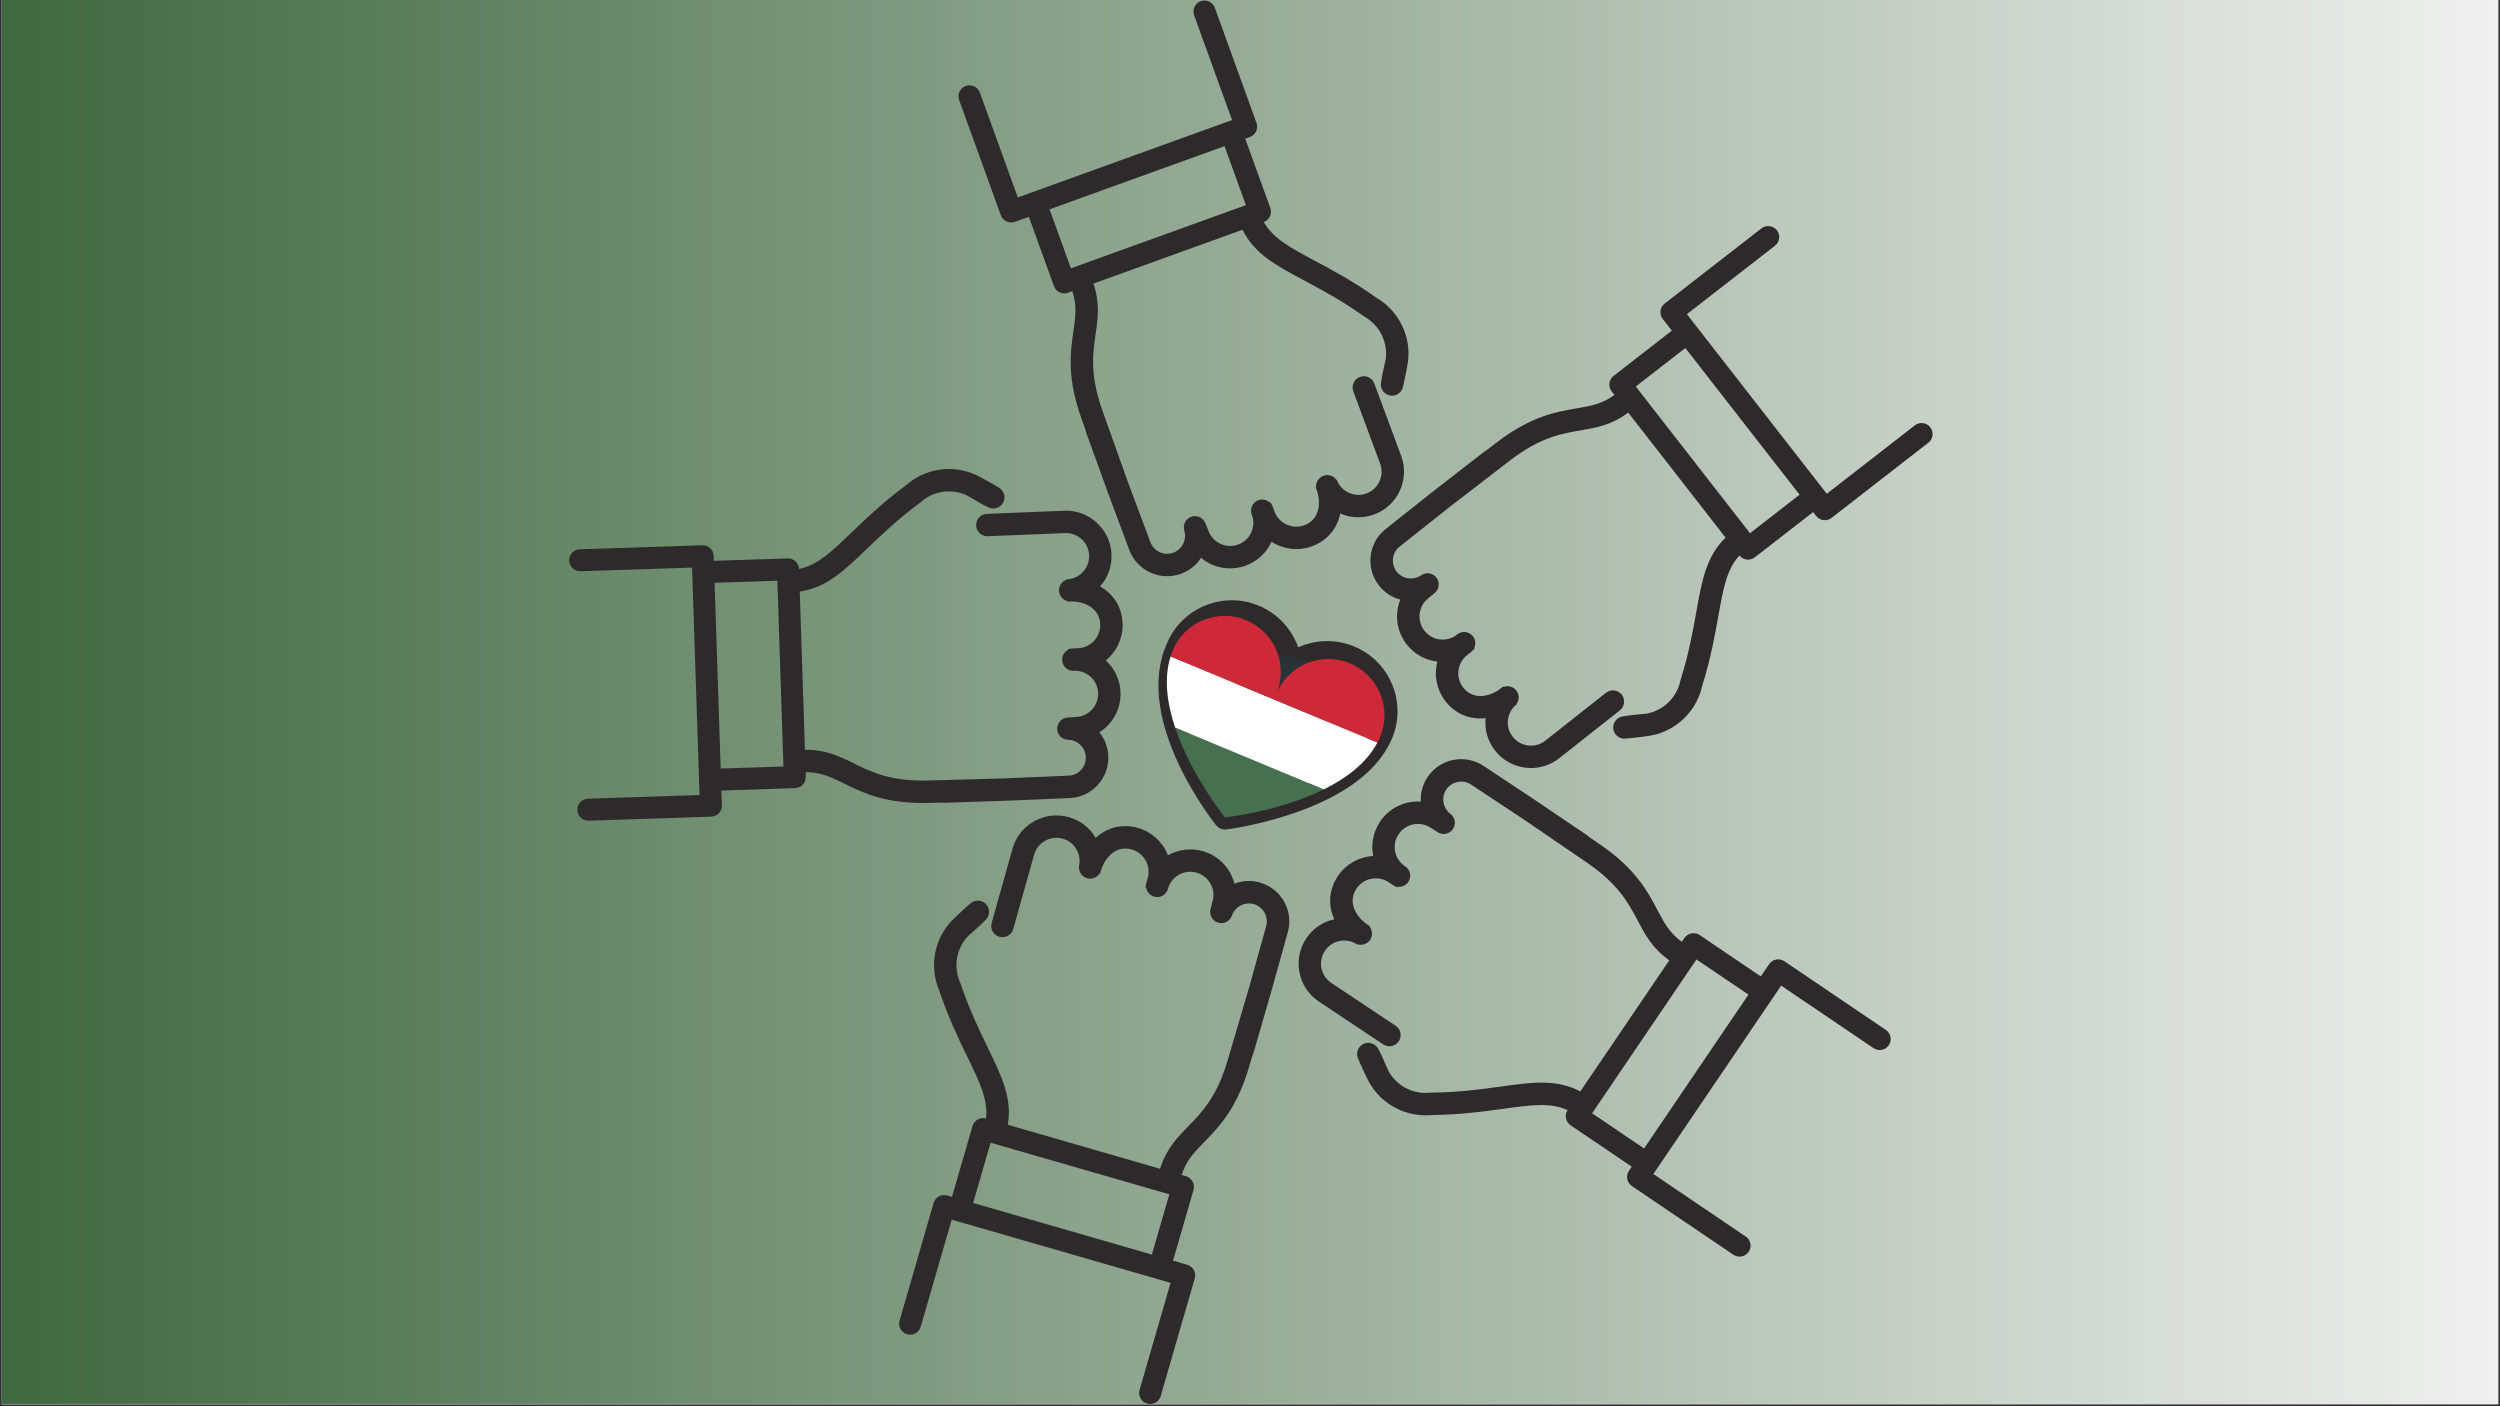 <svg xmlns="http://www.w3.org/2000/svg" xmlns:xlink="http://www.w3.org/1999/xlink" width="800" zoomAndPan="magnify" viewBox="0 0 600 337.5" height="450" preserveAspectRatio="xMidYMid meet" version="1.2"><rect x="0" y="0" width="600" height="337.5" fill="#333333" stroke="none"/><defs><clipPath id="507511addb"><path d="M 0.445 0 L 599.555 0 L 599.555 337 L 0.445 337 Z M 0.445 0 "/></clipPath><clipPath id="bda5df88cb"><path d="M 0.445 0 L 599.555 0 L 599.555 336.945 L 0.445 336.945 Z M 0.445 0 "/></clipPath><linearGradient x1="0.005" gradientTransform="matrix(1.316,0,0,1.316,0.437,-0)" y1="128" x2="455.193" gradientUnits="userSpaceOnUse" y2="128" id="a754b063a3"><stop style="stop-color:#3f6840;stop-opacity:1;" offset="0"/><stop style="stop-color:#406941;stop-opacity:1;" offset="0.004"/><stop style="stop-color:#406941;stop-opacity:1;" offset="0.008"/><stop style="stop-color:#416a42;stop-opacity:1;" offset="0.012"/><stop style="stop-color:#426a43;stop-opacity:1;" offset="0.016"/><stop style="stop-color:#426b43;stop-opacity:1;" offset="0.02"/><stop style="stop-color:#436b44;stop-opacity:1;" offset="0.023"/><stop style="stop-color:#446c45;stop-opacity:1;" offset="0.027"/><stop style="stop-color:#456c45;stop-opacity:1;" offset="0.031"/><stop style="stop-color:#456d46;stop-opacity:1;" offset="0.035"/><stop style="stop-color:#466d47;stop-opacity:1;" offset="0.039"/><stop style="stop-color:#476e48;stop-opacity:1;" offset="0.043"/><stop style="stop-color:#476e48;stop-opacity:1;" offset="0.047"/><stop style="stop-color:#486f49;stop-opacity:1;" offset="0.051"/><stop style="stop-color:#496f4a;stop-opacity:1;" offset="0.055"/><stop style="stop-color:#49704a;stop-opacity:1;" offset="0.059"/><stop style="stop-color:#4a714b;stop-opacity:1;" offset="0.062"/><stop style="stop-color:#4b714c;stop-opacity:1;" offset="0.066"/><stop style="stop-color:#4b724c;stop-opacity:1;" offset="0.07"/><stop style="stop-color:#4c724d;stop-opacity:1;" offset="0.074"/><stop style="stop-color:#4d734e;stop-opacity:1;" offset="0.078"/><stop style="stop-color:#4d734e;stop-opacity:1;" offset="0.082"/><stop style="stop-color:#4e744f;stop-opacity:1;" offset="0.086"/><stop style="stop-color:#4f7450;stop-opacity:1;" offset="0.09"/><stop style="stop-color:#507550;stop-opacity:1;" offset="0.094"/><stop style="stop-color:#507551;stop-opacity:1;" offset="0.098"/><stop style="stop-color:#517652;stop-opacity:1;" offset="0.102"/><stop style="stop-color:#527653;stop-opacity:1;" offset="0.105"/><stop style="stop-color:#527753;stop-opacity:1;" offset="0.109"/><stop style="stop-color:#537754;stop-opacity:1;" offset="0.113"/><stop style="stop-color:#547855;stop-opacity:1;" offset="0.117"/><stop style="stop-color:#547855;stop-opacity:1;" offset="0.121"/><stop style="stop-color:#557956;stop-opacity:1;" offset="0.125"/><stop style="stop-color:#567a57;stop-opacity:1;" offset="0.129"/><stop style="stop-color:#567a57;stop-opacity:1;" offset="0.133"/><stop style="stop-color:#577b58;stop-opacity:1;" offset="0.137"/><stop style="stop-color:#587b59;stop-opacity:1;" offset="0.141"/><stop style="stop-color:#587c59;stop-opacity:1;" offset="0.145"/><stop style="stop-color:#597c5a;stop-opacity:1;" offset="0.148"/><stop style="stop-color:#5a7d5b;stop-opacity:1;" offset="0.152"/><stop style="stop-color:#5b7d5b;stop-opacity:1;" offset="0.156"/><stop style="stop-color:#5b7e5c;stop-opacity:1;" offset="0.16"/><stop style="stop-color:#5c7e5d;stop-opacity:1;" offset="0.164"/><stop style="stop-color:#5d7f5d;stop-opacity:1;" offset="0.168"/><stop style="stop-color:#5d7f5e;stop-opacity:1;" offset="0.172"/><stop style="stop-color:#5e805f;stop-opacity:1;" offset="0.176"/><stop style="stop-color:#5f8060;stop-opacity:1;" offset="0.18"/><stop style="stop-color:#5f8160;stop-opacity:1;" offset="0.184"/><stop style="stop-color:#608161;stop-opacity:1;" offset="0.188"/><stop style="stop-color:#618262;stop-opacity:1;" offset="0.191"/><stop style="stop-color:#618362;stop-opacity:1;" offset="0.195"/><stop style="stop-color:#628363;stop-opacity:1;" offset="0.199"/><stop style="stop-color:#638464;stop-opacity:1;" offset="0.203"/><stop style="stop-color:#648464;stop-opacity:1;" offset="0.207"/><stop style="stop-color:#648565;stop-opacity:1;" offset="0.211"/><stop style="stop-color:#658566;stop-opacity:1;" offset="0.215"/><stop style="stop-color:#668666;stop-opacity:1;" offset="0.219"/><stop style="stop-color:#668667;stop-opacity:1;" offset="0.223"/><stop style="stop-color:#678768;stop-opacity:1;" offset="0.227"/><stop style="stop-color:#688768;stop-opacity:1;" offset="0.23"/><stop style="stop-color:#688869;stop-opacity:1;" offset="0.234"/><stop style="stop-color:#69886a;stop-opacity:1;" offset="0.238"/><stop style="stop-color:#6a896b;stop-opacity:1;" offset="0.242"/><stop style="stop-color:#6a896b;stop-opacity:1;" offset="0.246"/><stop style="stop-color:#6b8a6c;stop-opacity:1;" offset="0.25"/><stop style="stop-color:#6c8b6d;stop-opacity:1;" offset="0.254"/><stop style="stop-color:#6c8b6d;stop-opacity:1;" offset="0.258"/><stop style="stop-color:#6d8c6e;stop-opacity:1;" offset="0.262"/><stop style="stop-color:#6e8c6f;stop-opacity:1;" offset="0.266"/><stop style="stop-color:#6f8d6f;stop-opacity:1;" offset="0.27"/><stop style="stop-color:#6f8d70;stop-opacity:1;" offset="0.273"/><stop style="stop-color:#708e71;stop-opacity:1;" offset="0.277"/><stop style="stop-color:#718e71;stop-opacity:1;" offset="0.281"/><stop style="stop-color:#718f72;stop-opacity:1;" offset="0.285"/><stop style="stop-color:#728f73;stop-opacity:1;" offset="0.289"/><stop style="stop-color:#739073;stop-opacity:1;" offset="0.293"/><stop style="stop-color:#739074;stop-opacity:1;" offset="0.297"/><stop style="stop-color:#749175;stop-opacity:1;" offset="0.301"/><stop style="stop-color:#759175;stop-opacity:1;" offset="0.305"/><stop style="stop-color:#759276;stop-opacity:1;" offset="0.309"/><stop style="stop-color:#769277;stop-opacity:1;" offset="0.312"/><stop style="stop-color:#779378;stop-opacity:1;" offset="0.316"/><stop style="stop-color:#789478;stop-opacity:1;" offset="0.32"/><stop style="stop-color:#789479;stop-opacity:1;" offset="0.324"/><stop style="stop-color:#79957a;stop-opacity:1;" offset="0.328"/><stop style="stop-color:#7a957a;stop-opacity:1;" offset="0.332"/><stop style="stop-color:#7a967b;stop-opacity:1;" offset="0.336"/><stop style="stop-color:#7b967c;stop-opacity:1;" offset="0.34"/><stop style="stop-color:#7c977c;stop-opacity:1;" offset="0.344"/><stop style="stop-color:#7c977d;stop-opacity:1;" offset="0.348"/><stop style="stop-color:#7d987e;stop-opacity:1;" offset="0.352"/><stop style="stop-color:#7e987e;stop-opacity:1;" offset="0.355"/><stop style="stop-color:#7e997f;stop-opacity:1;" offset="0.359"/><stop style="stop-color:#7f9980;stop-opacity:1;" offset="0.363"/><stop style="stop-color:#809a80;stop-opacity:1;" offset="0.367"/><stop style="stop-color:#809a81;stop-opacity:1;" offset="0.371"/><stop style="stop-color:#819b82;stop-opacity:1;" offset="0.375"/><stop style="stop-color:#829b82;stop-opacity:1;" offset="0.379"/><stop style="stop-color:#839c83;stop-opacity:1;" offset="0.383"/><stop style="stop-color:#839d84;stop-opacity:1;" offset="0.387"/><stop style="stop-color:#849d85;stop-opacity:1;" offset="0.391"/><stop style="stop-color:#859e85;stop-opacity:1;" offset="0.395"/><stop style="stop-color:#859e86;stop-opacity:1;" offset="0.398"/><stop style="stop-color:#869f87;stop-opacity:1;" offset="0.402"/><stop style="stop-color:#879f87;stop-opacity:1;" offset="0.406"/><stop style="stop-color:#87a088;stop-opacity:1;" offset="0.41"/><stop style="stop-color:#88a089;stop-opacity:1;" offset="0.414"/><stop style="stop-color:#89a189;stop-opacity:1;" offset="0.418"/><stop style="stop-color:#89a18a;stop-opacity:1;" offset="0.422"/><stop style="stop-color:#8aa28b;stop-opacity:1;" offset="0.426"/><stop style="stop-color:#8ba28b;stop-opacity:1;" offset="0.43"/><stop style="stop-color:#8ca38c;stop-opacity:1;" offset="0.434"/><stop style="stop-color:#8ca38d;stop-opacity:1;" offset="0.438"/><stop style="stop-color:#8da48d;stop-opacity:1;" offset="0.441"/><stop style="stop-color:#8ea48e;stop-opacity:1;" offset="0.445"/><stop style="stop-color:#8ea58f;stop-opacity:1;" offset="0.449"/><stop style="stop-color:#8fa690;stop-opacity:1;" offset="0.453"/><stop style="stop-color:#90a690;stop-opacity:1;" offset="0.457"/><stop style="stop-color:#90a791;stop-opacity:1;" offset="0.461"/><stop style="stop-color:#91a792;stop-opacity:1;" offset="0.465"/><stop style="stop-color:#92a892;stop-opacity:1;" offset="0.469"/><stop style="stop-color:#92a893;stop-opacity:1;" offset="0.473"/><stop style="stop-color:#93a994;stop-opacity:1;" offset="0.477"/><stop style="stop-color:#94a994;stop-opacity:1;" offset="0.48"/><stop style="stop-color:#94aa95;stop-opacity:1;" offset="0.484"/><stop style="stop-color:#95aa96;stop-opacity:1;" offset="0.488"/><stop style="stop-color:#96ab96;stop-opacity:1;" offset="0.492"/><stop style="stop-color:#97ab97;stop-opacity:1;" offset="0.496"/><stop style="stop-color:#97ac98;stop-opacity:1;" offset="0.5"/><stop style="stop-color:#98ac98;stop-opacity:1;" offset="0.504"/><stop style="stop-color:#99ad99;stop-opacity:1;" offset="0.508"/><stop style="stop-color:#99ae9a;stop-opacity:1;" offset="0.512"/><stop style="stop-color:#9aae9a;stop-opacity:1;" offset="0.516"/><stop style="stop-color:#9baf9b;stop-opacity:1;" offset="0.52"/><stop style="stop-color:#9baf9c;stop-opacity:1;" offset="0.523"/><stop style="stop-color:#9cb09d;stop-opacity:1;" offset="0.527"/><stop style="stop-color:#9db09d;stop-opacity:1;" offset="0.531"/><stop style="stop-color:#9db19e;stop-opacity:1;" offset="0.535"/><stop style="stop-color:#9eb19f;stop-opacity:1;" offset="0.539"/><stop style="stop-color:#9fb29f;stop-opacity:1;" offset="0.543"/><stop style="stop-color:#9fb2a0;stop-opacity:1;" offset="0.547"/><stop style="stop-color:#a0b3a1;stop-opacity:1;" offset="0.551"/><stop style="stop-color:#a1b3a1;stop-opacity:1;" offset="0.555"/><stop style="stop-color:#a2b4a2;stop-opacity:1;" offset="0.559"/><stop style="stop-color:#a2b4a3;stop-opacity:1;" offset="0.562"/><stop style="stop-color:#a3b5a3;stop-opacity:1;" offset="0.566"/><stop style="stop-color:#a4b5a4;stop-opacity:1;" offset="0.57"/><stop style="stop-color:#a4b6a5;stop-opacity:1;" offset="0.574"/><stop style="stop-color:#a5b7a5;stop-opacity:1;" offset="0.578"/><stop style="stop-color:#a6b7a6;stop-opacity:1;" offset="0.582"/><stop style="stop-color:#a6b8a7;stop-opacity:1;" offset="0.586"/><stop style="stop-color:#a7b8a8;stop-opacity:1;" offset="0.59"/><stop style="stop-color:#a8b9a8;stop-opacity:1;" offset="0.594"/><stop style="stop-color:#a8b9a9;stop-opacity:1;" offset="0.598"/><stop style="stop-color:#a9baaa;stop-opacity:1;" offset="0.602"/><stop style="stop-color:#aabaaa;stop-opacity:1;" offset="0.605"/><stop style="stop-color:#abbbab;stop-opacity:1;" offset="0.609"/><stop style="stop-color:#abbbac;stop-opacity:1;" offset="0.613"/><stop style="stop-color:#acbcac;stop-opacity:1;" offset="0.617"/><stop style="stop-color:#adbcad;stop-opacity:1;" offset="0.621"/><stop style="stop-color:#adbdae;stop-opacity:1;" offset="0.625"/><stop style="stop-color:#aebdae;stop-opacity:1;" offset="0.629"/><stop style="stop-color:#afbeaf;stop-opacity:1;" offset="0.633"/><stop style="stop-color:#afbeb0;stop-opacity:1;" offset="0.637"/><stop style="stop-color:#b0bfb0;stop-opacity:1;" offset="0.641"/><stop style="stop-color:#b1c0b1;stop-opacity:1;" offset="0.645"/><stop style="stop-color:#b1c0b2;stop-opacity:1;" offset="0.648"/><stop style="stop-color:#b2c1b2;stop-opacity:1;" offset="0.652"/><stop style="stop-color:#b3c1b3;stop-opacity:1;" offset="0.656"/><stop style="stop-color:#b3c2b4;stop-opacity:1;" offset="0.66"/><stop style="stop-color:#b4c2b5;stop-opacity:1;" offset="0.664"/><stop style="stop-color:#b5c3b5;stop-opacity:1;" offset="0.668"/><stop style="stop-color:#b6c3b6;stop-opacity:1;" offset="0.672"/><stop style="stop-color:#b6c4b7;stop-opacity:1;" offset="0.676"/><stop style="stop-color:#b7c4b7;stop-opacity:1;" offset="0.68"/><stop style="stop-color:#b8c5b8;stop-opacity:1;" offset="0.684"/><stop style="stop-color:#b8c5b9;stop-opacity:1;" offset="0.688"/><stop style="stop-color:#b9c6b9;stop-opacity:1;" offset="0.691"/><stop style="stop-color:#bac6ba;stop-opacity:1;" offset="0.695"/><stop style="stop-color:#bac7bb;stop-opacity:1;" offset="0.699"/><stop style="stop-color:#bbc8bb;stop-opacity:1;" offset="0.703"/><stop style="stop-color:#bcc8bc;stop-opacity:1;" offset="0.707"/><stop style="stop-color:#bcc9bd;stop-opacity:1;" offset="0.711"/><stop style="stop-color:#bdc9bd;stop-opacity:1;" offset="0.715"/><stop style="stop-color:#becabe;stop-opacity:1;" offset="0.719"/><stop style="stop-color:#bfcabf;stop-opacity:1;" offset="0.723"/><stop style="stop-color:#bfcbbf;stop-opacity:1;" offset="0.727"/><stop style="stop-color:#c0cbc0;stop-opacity:1;" offset="0.73"/><stop style="stop-color:#c1ccc1;stop-opacity:1;" offset="0.734"/><stop style="stop-color:#c1ccc2;stop-opacity:1;" offset="0.738"/><stop style="stop-color:#c2cdc2;stop-opacity:1;" offset="0.742"/><stop style="stop-color:#c3cdc3;stop-opacity:1;" offset="0.746"/><stop style="stop-color:#c3cec4;stop-opacity:1;" offset="0.75"/><stop style="stop-color:#c4cec4;stop-opacity:1;" offset="0.754"/><stop style="stop-color:#c5cfc5;stop-opacity:1;" offset="0.758"/><stop style="stop-color:#c5cfc6;stop-opacity:1;" offset="0.762"/><stop style="stop-color:#c6d0c6;stop-opacity:1;" offset="0.766"/><stop style="stop-color:#c7d1c7;stop-opacity:1;" offset="0.77"/><stop style="stop-color:#c7d1c8;stop-opacity:1;" offset="0.773"/><stop style="stop-color:#c8d2c8;stop-opacity:1;" offset="0.777"/><stop style="stop-color:#c9d2c9;stop-opacity:1;" offset="0.781"/><stop style="stop-color:#cad3ca;stop-opacity:1;" offset="0.785"/><stop style="stop-color:#cad3ca;stop-opacity:1;" offset="0.789"/><stop style="stop-color:#cbd4cb;stop-opacity:1;" offset="0.793"/><stop style="stop-color:#ccd4cc;stop-opacity:1;" offset="0.797"/><stop style="stop-color:#ccd5cd;stop-opacity:1;" offset="0.801"/><stop style="stop-color:#cdd5cd;stop-opacity:1;" offset="0.805"/><stop style="stop-color:#ced6ce;stop-opacity:1;" offset="0.809"/><stop style="stop-color:#ced6cf;stop-opacity:1;" offset="0.812"/><stop style="stop-color:#cfd7cf;stop-opacity:1;" offset="0.816"/><stop style="stop-color:#d0d7d0;stop-opacity:1;" offset="0.82"/><stop style="stop-color:#d0d8d1;stop-opacity:1;" offset="0.824"/><stop style="stop-color:#d1d8d1;stop-opacity:1;" offset="0.828"/><stop style="stop-color:#d2d9d2;stop-opacity:1;" offset="0.832"/><stop style="stop-color:#d3dad3;stop-opacity:1;" offset="0.836"/><stop style="stop-color:#d3dad3;stop-opacity:1;" offset="0.84"/><stop style="stop-color:#d4dbd4;stop-opacity:1;" offset="0.844"/><stop style="stop-color:#d5dbd5;stop-opacity:1;" offset="0.848"/><stop style="stop-color:#d5dcd5;stop-opacity:1;" offset="0.852"/><stop style="stop-color:#d6dcd6;stop-opacity:1;" offset="0.855"/><stop style="stop-color:#d7ddd7;stop-opacity:1;" offset="0.859"/><stop style="stop-color:#d7ddd7;stop-opacity:1;" offset="0.863"/><stop style="stop-color:#d8ded8;stop-opacity:1;" offset="0.867"/><stop style="stop-color:#d9ded9;stop-opacity:1;" offset="0.871"/><stop style="stop-color:#d9dfda;stop-opacity:1;" offset="0.875"/><stop style="stop-color:#dadfda;stop-opacity:1;" offset="0.879"/><stop style="stop-color:#dbe0db;stop-opacity:1;" offset="0.883"/><stop style="stop-color:#dbe0dc;stop-opacity:1;" offset="0.887"/><stop style="stop-color:#dce1dc;stop-opacity:1;" offset="0.891"/><stop style="stop-color:#dde1dd;stop-opacity:1;" offset="0.895"/><stop style="stop-color:#dee2de;stop-opacity:1;" offset="0.898"/><stop style="stop-color:#dee3de;stop-opacity:1;" offset="0.902"/><stop style="stop-color:#dfe3df;stop-opacity:1;" offset="0.906"/><stop style="stop-color:#e0e4e0;stop-opacity:1;" offset="0.91"/><stop style="stop-color:#e0e4e0;stop-opacity:1;" offset="0.914"/><stop style="stop-color:#e1e5e1;stop-opacity:1;" offset="0.918"/><stop style="stop-color:#e2e5e2;stop-opacity:1;" offset="0.922"/><stop style="stop-color:#e2e6e2;stop-opacity:1;" offset="0.926"/><stop style="stop-color:#e3e6e3;stop-opacity:1;" offset="0.93"/><stop style="stop-color:#e4e7e4;stop-opacity:1;" offset="0.934"/><stop style="stop-color:#e4e7e5;stop-opacity:1;" offset="0.938"/><stop style="stop-color:#e5e8e5;stop-opacity:1;" offset="0.941"/><stop style="stop-color:#e6e8e6;stop-opacity:1;" offset="0.945"/><stop style="stop-color:#e7e9e7;stop-opacity:1;" offset="0.949"/><stop style="stop-color:#e7e9e7;stop-opacity:1;" offset="0.953"/><stop style="stop-color:#e8eae8;stop-opacity:1;" offset="0.957"/><stop style="stop-color:#e9ebe9;stop-opacity:1;" offset="0.961"/><stop style="stop-color:#e9ebe9;stop-opacity:1;" offset="0.965"/><stop style="stop-color:#eaecea;stop-opacity:1;" offset="0.969"/><stop style="stop-color:#ebeceb;stop-opacity:1;" offset="0.973"/><stop style="stop-color:#ebedeb;stop-opacity:1;" offset="0.977"/><stop style="stop-color:#ecedec;stop-opacity:1;" offset="0.98"/><stop style="stop-color:#edeeed;stop-opacity:1;" offset="0.984"/><stop style="stop-color:#edeeed;stop-opacity:1;" offset="0.988"/><stop style="stop-color:#eeefee;stop-opacity:1;" offset="0.992"/><stop style="stop-color:#efefef;stop-opacity:1;" offset="0.996"/><stop style="stop-color:#eff0ef;stop-opacity:1;" offset="1"/></linearGradient><clipPath id="0ba8fe81fa"><path d="M 136.555 112 L 270 112 L 270 197 L 136.555 197 Z M 136.555 112 "/></clipPath><clipPath id="b45c6a8de9"><path d="M 215.727 195.695 L 309.48 195.695 L 309.48 336.957 L 215.727 336.957 Z M 215.727 195.695 "/></clipPath><clipPath id="24955ead1a"><path d="M 328.832 54.191 L 463.82 54.191 L 463.82 184.422 L 328.832 184.422 Z M 328.832 54.191 "/></clipPath><clipPath id="a76802a24e"><path d="M 295.652 157.379 L 319.805 157.379 L 319.805 179.621 L 295.652 179.621 Z M 295.652 157.379 "/></clipPath><clipPath id="7d6f588dfc"><path d="M 307.711 157.379 C 301.051 157.379 295.652 162.359 295.652 168.5 C 295.652 174.641 301.051 179.621 307.711 179.621 C 314.367 179.621 319.766 174.641 319.766 168.5 C 319.766 162.359 314.367 157.379 307.711 157.379 Z M 307.711 157.379 "/></clipPath><clipPath id="4164eadef0"><path d="M 282 174 L 318 174 L 318 197 L 282 197 Z M 282 174 "/></clipPath><clipPath id="cd3d27e806"><path d="M 286.633 143.66 L 336.418 164.363 L 318.879 206.543 L 269.09 185.84 Z M 286.633 143.66 "/></clipPath><clipPath id="9fa2600a64"><path d="M 286.633 143.66 L 336.418 164.363 L 318.879 206.543 L 269.09 185.84 Z M 286.633 143.66 "/></clipPath><clipPath id="fa73a93ab7"><path d="M 286.633 143.66 L 336.418 164.363 L 318.879 206.543 L 269.09 185.84 Z M 286.633 143.66 "/></clipPath><clipPath id="4ccc000d18"><path d="M 280 157 L 331 157 L 331 190 L 280 190 Z M 280 157 "/></clipPath><clipPath id="46c592710b"><path d="M 286.633 143.66 L 336.418 164.363 L 318.879 206.543 L 269.09 185.84 Z M 286.633 143.66 "/></clipPath><clipPath id="6065c7f177"><path d="M 286.633 143.66 L 336.418 164.363 L 318.879 206.543 L 269.09 185.84 Z M 286.633 143.66 "/></clipPath><clipPath id="b93301f01b"><path d="M 286.633 143.66 L 336.418 164.363 L 318.879 206.543 L 269.09 185.84 Z M 286.633 143.66 "/></clipPath><clipPath id="f727108189"><path d="M 280 147 L 333 147 L 333 179 L 280 179 Z M 280 147 "/></clipPath><clipPath id="894123935e"><path d="M 286.633 143.66 L 336.418 164.363 L 318.879 206.543 L 269.09 185.84 Z M 286.633 143.66 "/></clipPath><clipPath id="7ea4f27d54"><path d="M 286.633 143.66 L 336.418 164.363 L 318.879 206.543 L 269.09 185.84 Z M 286.633 143.66 "/></clipPath><clipPath id="77d03cf19e"><path d="M 286.633 143.66 L 336.418 164.363 L 318.879 206.543 L 269.09 185.84 Z M 286.633 143.66 "/></clipPath></defs><g id="7e5cf4d315"><g clip-rule="nonzero" clip-path="url(#507511addb)"><path style=" stroke:none;fill-rule:nonzero;fill:#ffffff;fill-opacity:1;" d="M 0.445 0 L 599.555 0 L 599.555 337 L 0.445 337 Z M 0.445 0 "/><path style=" stroke:none;fill-rule:nonzero;fill:#ffffff;fill-opacity:1;" d="M 0.445 0 L 599.555 0 L 599.555 337 L 0.445 337 Z M 0.445 0 "/></g><g clip-rule="nonzero" clip-path="url(#bda5df88cb)"><path style=" stroke:none;fill-rule:nonzero;fill:url(#a754b063a3);" d="M 0.445 0 L 0.445 336.945 L 599.555 336.945 L 599.555 0 Z M 0.445 0 "/></g><g clip-rule="nonzero" clip-path="url(#0ba8fe81fa)"><path style=" stroke:none;fill-rule:nonzero;fill:#2e2a2b;fill-opacity:1;" d="M 186.566 139.379 L 188.027 183.961 L 172.965 184.453 L 171.5 139.871 Z M 269.426 149.672 C 269.297 145.832 267.344 142.613 264.023 140.73 C 265.891 138.637 266.859 135.973 266.766 133.133 C 266.668 130.223 265.441 127.52 263.309 125.523 C 261.172 123.523 258.391 122.477 255.473 122.574 L 236.875 123.324 C 235.391 123.375 234.227 124.617 234.273 126.098 C 234.297 126.816 234.602 127.48 235.125 127.973 C 235.648 128.461 236.332 128.719 237.055 128.695 L 255.652 127.941 C 257.133 127.895 258.547 128.426 259.633 129.441 C 260.719 130.457 261.34 131.832 261.391 133.309 C 261.484 136.238 259.277 138.746 256.359 139.016 L 256.008 139.039 L 256.012 139.125 C 254.91 139.484 254.133 140.523 254.16 141.746 L 254.16 141.766 C 254.199 142.969 255.043 143.973 256.16 144.27 L 256.168 144.41 L 256.191 144.41 C 256.434 144.402 256.676 144.387 256.918 144.359 C 260.266 144.277 263.922 145.957 264.051 149.848 C 264.148 152.895 261.75 155.461 258.703 155.574 L 257.945 155.605 L 257.914 155.605 C 257.754 155.605 257.574 155.605 257.375 155.633 L 256.348 155.77 L 256.352 155.949 C 255.461 156.426 254.887 157.375 254.918 158.406 C 254.969 159.883 256.211 161.047 257.688 160.996 L 258.023 160.98 C 261.027 160.992 263.453 163.344 263.551 166.348 C 263.602 167.824 263.066 169.238 262.051 170.32 C 261.035 171.402 259.66 172.027 258.18 172.074 C 258.117 172.078 256.984 172.152 256.309 172.195 C 255.598 172.223 254.938 172.523 254.449 173.043 C 253.957 173.566 253.703 174.246 253.723 174.961 C 253.773 176.391 254.922 177.523 256.352 177.551 L 256.684 177.582 C 258.848 177.773 260.531 179.551 260.602 181.723 C 260.641 182.867 260.227 183.957 259.441 184.797 C 258.656 185.637 257.59 186.117 256.438 186.156 L 241.969 186.773 C 241.887 186.777 241.805 186.781 241.723 186.789 L 241.539 186.797 C 241.523 186.797 237.879 186.906 222.918 187.324 C 213.781 187.582 209.129 185.285 205.023 183.262 C 201.52 181.531 198.203 179.898 193.18 179.953 L 191.938 141.977 C 198.375 141.016 202.5 137.055 208.152 131.625 C 211.559 128.355 215.418 124.648 220.734 120.707 C 220.742 120.699 220.75 120.695 220.754 120.691 C 220.781 120.668 220.812 120.645 220.84 120.621 L 220.855 120.609 C 220.887 120.586 220.914 120.559 220.949 120.531 C 222.719 118.938 225.012 118.016 227.398 117.938 C 229.078 117.883 230.75 118.246 232.238 118.984 C 232.301 119.016 232.613 119.203 232.941 119.398 C 236.055 121.246 237.348 121.922 237.887 121.992 C 237.98 122.004 238.047 122.016 238.098 122.023 C 238.273 122.043 238.309 122.047 238.441 122.043 L 238.48 122.043 C 239.195 122.02 239.859 121.715 240.352 121.191 C 240.844 120.668 241.102 119.988 241.078 119.27 C 241.055 118.59 240.762 117.941 240.23 117.402 C 239.711 116.879 234.988 114.355 234.941 114.332 C 232.578 113.09 229.91 112.48 227.223 112.566 C 223.617 112.688 220.148 114.062 217.449 116.449 C 211.902 120.574 207.93 124.387 204.426 127.75 C 199.531 132.453 196.219 135.629 191.758 136.547 C 191.699 135.105 190.48 133.973 189.031 134.02 L 171.328 134.598 L 171.289 133.41 C 171.266 132.711 170.969 132.059 170.457 131.574 C 169.941 131.094 169.266 130.84 168.562 130.863 L 139.156 131.824 C 137.699 131.871 136.555 133.094 136.602 134.547 C 136.648 136.004 137.875 137.145 139.328 137.098 L 166.098 136.223 L 167.887 190.809 L 141.117 191.684 C 139.66 191.73 138.516 192.953 138.566 194.41 C 138.59 195.113 138.883 195.766 139.398 196.246 C 139.914 196.727 140.586 196.98 141.293 196.961 L 170.699 195.996 C 172.156 195.949 173.301 194.727 173.254 193.273 L 173.137 189.727 L 190.84 189.148 C 191.543 189.125 192.199 188.828 192.68 188.312 C 193.164 187.801 193.418 187.129 193.395 186.426 L 193.359 185.324 C 197.035 185.316 199.527 186.543 202.645 188.078 C 204.867 189.176 207.387 190.418 210.645 191.336 C 214.355 192.383 218.418 192.824 223.07 192.695 L 226.098 192.609 C 226.293 192.648 226.5 192.664 226.703 192.66 L 242.094 192.156 C 242.109 192.156 242.125 192.156 242.148 192.156 L 256.621 191.539 C 256.973 191.527 257.32 191.496 257.66 191.449 C 262.496 190.77 266.156 186.531 265.992 181.547 C 265.922 179.383 265.18 177.398 263.836 175.766 C 267.121 173.703 269.055 170.094 268.926 166.172 C 268.832 163.234 267.555 160.48 265.398 158.496 C 268.043 156.344 269.535 153.098 269.426 149.672 "/></g><g clip-rule="nonzero" clip-path="url(#b45c6a8de9)"><path style=" stroke:none;fill-rule:nonzero;fill:#2e2a2b;fill-opacity:1;" d="M 280.637 286.637 L 276.453 301.098 L 233.555 288.711 L 237.738 274.25 Z M 302.43 211.828 C 300.348 211.227 298.23 211.316 296.262 212.086 C 295.312 208.328 292.473 205.375 288.699 204.285 C 285.875 203.473 282.855 203.832 280.301 205.266 C 279.07 202.09 276.441 199.668 273.141 198.715 C 269.449 197.648 265.777 198.512 262.961 201.082 C 261.547 198.664 259.305 196.922 256.574 196.133 C 250.781 194.461 244.707 197.805 243.031 203.598 L 238 221.496 C 237.801 222.184 237.883 222.91 238.23 223.539 C 238.574 224.168 239.148 224.625 239.836 224.824 C 240.527 225.023 241.25 224.941 241.883 224.594 C 242.512 224.246 242.969 223.676 243.168 222.984 L 248.199 205.086 C 248.609 203.664 249.555 202.484 250.855 201.77 C 252.156 201.051 253.656 200.883 255.082 201.293 C 257.898 202.105 259.602 204.98 258.961 207.836 L 258.875 208.176 L 258.957 208.199 C 258.957 209.355 259.707 210.414 260.879 210.77 L 260.898 210.773 C 262.055 211.109 263.273 210.617 263.902 209.648 L 264.035 209.684 L 264.043 209.66 C 264.109 209.43 264.172 209.191 264.223 208.953 C 265.176 205.75 267.906 202.797 271.648 203.879 C 274.582 204.727 276.285 207.793 275.449 210.727 L 275.246 211.453 L 275.238 211.484 C 275.188 211.637 275.133 211.809 275.094 212.004 L 274.906 213.023 L 275.082 213.074 C 275.258 214.07 275.988 214.91 276.98 215.195 C 278.398 215.605 279.891 214.785 280.301 213.367 L 280.387 213.043 C 281.324 210.191 284.316 208.613 287.207 209.449 C 288.629 209.859 289.809 210.801 290.527 212.102 C 291.242 213.402 291.41 214.902 291 216.324 C 290.984 216.379 290.703 217.48 290.535 218.137 C 290.133 219.555 290.953 221.035 292.371 221.445 C 293.746 221.844 295.18 221.098 295.648 219.75 L 295.781 219.445 C 296.629 217.449 298.844 216.398 300.934 217 C 303.211 217.66 304.527 220.047 303.867 222.324 L 299.984 236.266 C 299.961 236.344 299.941 236.422 299.926 236.504 L 299.875 236.68 C 299.871 236.695 298.805 240.328 294.621 254.531 C 292.043 263.289 288.418 267 285.223 270.273 C 282.496 273.07 279.914 275.715 278.414 280.504 L 241.871 269.949 C 242.945 263.535 240.445 258.391 237.027 251.348 C 234.965 247.098 232.629 242.285 230.52 236.023 L 230.508 235.996 C 230.496 235.961 230.484 235.926 230.473 235.895 L 230.461 235.871 C 230.449 235.836 230.434 235.801 230.418 235.762 C 229.445 233.586 229.277 231.125 229.941 228.832 C 230.406 227.223 231.27 225.742 232.434 224.559 C 232.484 224.508 232.754 224.27 233.043 224.02 C 235.766 221.633 236.812 220.613 237.043 220.125 C 237.082 220.039 237.113 219.977 237.137 219.93 C 237.211 219.773 237.227 219.738 237.262 219.613 L 237.273 219.574 C 237.684 218.152 236.859 216.66 235.438 216.25 C 234.781 216.062 234.074 216.141 233.395 216.48 C 232.734 216.809 228.875 220.516 228.84 220.551 C 226.926 222.414 225.52 224.762 224.773 227.34 C 223.773 230.801 224.012 234.523 225.449 237.824 C 227.66 244.371 230.066 249.32 232.188 253.691 C 235.148 259.793 237.152 263.922 236.648 268.441 C 235.254 268.051 233.801 268.859 233.398 270.25 L 228.477 287.246 L 227.336 286.918 C 226.66 286.723 225.945 286.801 225.328 287.141 C 224.711 287.484 224.262 288.043 224.066 288.719 L 215.895 316.953 C 215.488 318.352 216.301 319.816 217.699 320.219 C 218.375 320.414 219.09 320.336 219.707 319.996 C 220.324 319.656 220.773 319.094 220.969 318.418 L 228.406 292.719 L 280.934 307.887 L 273.496 333.586 C 273.301 334.262 273.379 334.973 273.723 335.59 C 274.062 336.211 274.625 336.656 275.301 336.852 C 275.664 336.957 276.035 336.984 276.398 336.934 C 276.715 336.887 277.023 336.785 277.309 336.629 C 277.93 336.289 278.379 335.727 278.57 335.051 L 286.742 306.816 C 286.941 306.141 286.859 305.43 286.52 304.812 C 286.176 304.191 285.617 303.746 284.941 303.551 L 281.527 302.562 L 286.445 285.57 C 286.641 284.891 286.562 284.18 286.219 283.562 C 285.879 282.941 285.32 282.496 284.645 282.301 L 283.586 281.996 C 284.711 278.496 286.648 276.512 289.078 274.023 C 290.809 272.25 292.77 270.242 294.648 267.434 C 296.789 264.23 298.469 260.504 299.781 256.047 L 300.637 253.145 C 300.738 252.969 300.816 252.781 300.871 252.586 L 305.148 237.809 C 305.152 237.793 305.16 237.777 305.164 237.754 L 309.051 223.816 C 310.535 218.688 307.566 213.309 302.43 211.828 "/></g><path style=" stroke:none;fill-rule:nonzero;fill:#2e2a2b;fill-opacity:1;" d="M 419.629 238.711 L 394.578 275.633 L 382.102 267.188 L 407.152 230.266 Z M 453.723 248.875 C 453.59 248.184 453.195 247.582 452.613 247.188 L 428.254 230.699 C 427.672 230.305 426.969 230.16 426.273 230.293 C 425.582 230.43 424.98 230.82 424.586 231.406 L 422.594 234.34 L 407.93 224.418 C 407.344 224.02 406.641 223.875 405.949 224.012 C 405.254 224.145 404.656 224.539 404.262 225.121 L 403.641 226.031 C 400.66 223.879 399.367 221.426 397.75 218.348 C 396.598 216.156 395.289 213.676 393.195 211.02 C 390.809 207.996 387.781 205.25 383.941 202.625 L 381.445 200.918 C 381.305 200.77 381.152 200.633 380.984 200.52 L 368.234 191.891 C 368.223 191.883 368.207 191.871 368.188 191.859 L 356.117 183.859 C 351.695 180.867 345.652 182.027 342.656 186.445 C 341.441 188.234 340.875 190.277 340.996 192.387 C 337.129 192.125 333.438 193.91 331.234 197.16 C 329.586 199.59 328.996 202.57 329.57 205.441 C 326.168 205.629 323.047 207.375 321.121 210.215 C 318.965 213.398 318.652 217.148 320.23 220.621 C 317.488 221.219 315.137 222.805 313.543 225.156 C 311.906 227.566 311.309 230.477 311.859 233.344 C 312.41 236.215 314.047 238.691 316.465 240.328 L 331.953 250.641 C 332.547 251.043 333.262 251.191 333.969 251.055 C 334.676 250.918 335.285 250.516 335.688 249.922 C 336.52 248.695 336.199 247.023 334.969 246.191 L 319.477 235.879 C 316.941 234.164 316.277 230.703 317.996 228.168 C 319.641 225.746 322.902 225.012 325.422 226.504 L 325.723 226.695 L 325.766 226.621 C 326.871 226.98 328.109 226.594 328.809 225.594 L 328.82 225.574 C 329.496 224.578 329.402 223.27 328.676 222.371 L 328.75 222.254 L 328.73 222.242 C 328.531 222.105 328.324 221.977 328.113 221.852 C 325.359 219.957 323.391 216.453 325.574 213.23 C 327.289 210.703 330.742 210.035 333.277 211.738 L 333.898 212.152 L 333.926 212.172 C 334.055 212.266 334.203 212.371 334.379 212.469 L 335.289 212.961 L 335.395 212.809 C 336.395 212.953 337.418 212.52 338 211.664 C 338.398 211.074 338.547 210.359 338.41 209.656 C 338.277 208.953 337.875 208.344 337.281 207.941 L 337.004 207.762 C 334.578 205.988 334 202.66 335.688 200.172 C 336.52 198.949 337.777 198.117 339.238 197.84 C 340.699 197.559 342.18 197.863 343.406 198.691 C 343.453 198.727 344.418 199.332 344.992 199.691 C 345.582 200.09 346.293 200.234 346.992 200.102 C 347.695 199.965 348.305 199.566 348.707 198.973 C 349.512 197.789 349.242 196.199 348.102 195.336 L 347.855 195.113 C 346.215 193.691 345.902 191.266 347.121 189.465 C 347.766 188.52 348.738 187.879 349.867 187.66 C 351 187.441 352.145 187.68 353.098 188.324 L 365.168 196.32 C 365.238 196.367 365.309 196.41 365.379 196.449 L 365.527 196.551 C 365.551 196.566 368.809 198.785 380.906 207.059 C 388.445 212.215 390.859 216.805 392.992 220.852 C 394.809 224.305 396.531 227.574 400.621 230.48 L 379.281 261.938 C 373.512 258.934 367.84 259.715 360.074 260.789 C 355.395 261.434 350.09 262.168 343.473 262.234 C 343.461 262.234 343.449 262.234 343.445 262.238 C 343.406 262.238 343.367 262.238 343.34 262.242 L 343.312 262.242 C 343.273 262.246 343.234 262.246 343.195 262.25 C 340.82 262.5 338.426 261.902 336.445 260.562 C 335.059 259.621 333.914 258.348 333.148 256.875 C 333.117 256.812 332.973 256.48 332.824 256.129 C 331.395 252.805 330.746 251.496 330.352 251.125 C 330.281 251.059 330.23 251.012 330.195 250.977 C 330.066 250.855 330.039 250.832 329.93 250.758 L 329.898 250.738 C 328.672 249.906 326.996 250.227 326.168 251.453 C 325.785 252.02 325.641 252.715 325.754 253.465 C 325.863 254.203 328.199 259.004 328.223 259.051 C 329.406 261.445 331.207 263.504 333.43 265.012 C 336.414 267.031 340.035 267.953 343.621 267.609 C 350.535 267.527 355.992 266.777 360.809 266.113 C 367.535 265.184 372.086 264.555 376.234 266.43 C 375.43 267.633 375.75 269.266 376.953 270.078 L 391.613 280.004 L 390.949 280.984 C 390.133 282.191 390.449 283.832 391.652 284.648 L 416.012 301.137 C 416.555 301.504 417.207 301.656 417.855 301.562 C 417.902 301.559 417.945 301.551 417.992 301.543 C 418.684 301.41 419.285 301.016 419.68 300.434 C 420.074 299.852 420.219 299.148 420.086 298.453 C 419.953 297.762 419.559 297.164 418.973 296.77 L 396.805 281.762 L 427.477 236.551 L 449.648 251.555 C 450.23 251.949 450.934 252.094 451.629 251.961 C 452.32 251.828 452.922 251.434 453.316 250.852 C 453.711 250.27 453.855 249.566 453.723 248.875 "/><g clip-rule="nonzero" clip-path="url(#24955ead1a)"><path style=" stroke:none;fill-rule:nonzero;fill:#2e2a2b;fill-opacity:1;" d="M 431.898 118.73 L 420.004 127.973 L 392.586 92.766 L 404.484 83.523 Z M 463.266 102.547 C 462.375 101.398 460.711 101.191 459.562 102.086 L 438.422 118.508 L 404.852 75.398 L 425.992 58.977 C 426.547 58.543 426.902 57.918 426.988 57.219 C 427.078 56.52 426.887 55.828 426.453 55.273 C 426.023 54.715 425.398 54.359 424.699 54.277 C 423.996 54.188 423.301 54.379 422.746 54.809 L 399.523 72.852 C 398.375 73.746 398.164 75.406 399.059 76.559 L 401.238 79.355 L 387.258 90.219 C 386.703 90.652 386.348 91.273 386.262 91.973 C 386.172 92.676 386.363 93.367 386.797 93.922 L 387.469 94.789 C 384.5 96.957 381.762 97.426 378.336 98.016 C 375.895 98.43 373.125 98.906 369.953 100.074 C 366.332 101.41 362.781 103.438 359.098 106.273 L 356.699 108.117 C 356.512 108.203 356.34 108.309 356.18 108.434 L 344.023 117.879 C 344.012 117.887 343.996 117.898 343.98 117.91 L 332.633 126.906 C 330.594 128.492 329.293 130.777 328.973 133.348 C 328.648 135.918 329.348 138.453 330.934 140.492 C 332.262 142.199 334.031 143.371 336.078 143.902 C 334.633 147.5 335.195 151.559 337.605 154.652 C 339.41 156.973 342.066 158.453 344.977 158.793 C 344.102 162.086 344.805 165.59 346.914 168.293 C 349.273 171.328 352.75 172.781 356.543 172.359 C 356.266 175.145 357.051 177.871 358.797 180.109 C 361.285 183.309 365.211 184.746 368.969 184.219 C 370.797 183.961 372.586 183.238 374.148 182.027 L 388.75 170.5 C 389.922 169.59 390.133 167.898 389.223 166.727 C 388.781 166.16 388.145 165.801 387.434 165.711 C 386.719 165.625 386.012 165.816 385.441 166.262 L 370.84 177.785 C 369.672 178.695 368.215 179.094 366.738 178.91 C 365.266 178.727 363.949 177.98 363.043 176.812 C 361.238 174.5 361.551 171.176 363.75 169.242 L 364.023 169.016 L 363.969 168.949 C 364.652 168.016 364.664 166.719 363.93 165.746 L 363.914 165.73 C 363.176 164.777 361.902 164.461 360.82 164.875 L 360.734 164.766 L 360.715 164.781 C 360.523 164.93 360.336 165.086 360.152 165.25 C 357.496 167.281 353.551 168.066 351.156 164.996 C 349.281 162.586 349.711 159.102 352.117 157.219 L 352.707 156.754 L 352.73 156.734 C 352.863 156.641 353.008 156.535 353.152 156.398 L 353.906 155.684 L 353.793 155.539 C 354.238 154.633 354.141 153.523 353.508 152.711 C 352.598 151.543 350.91 151.332 349.742 152.242 L 349.484 152.449 C 347.047 154.207 343.699 153.727 341.852 151.355 C 339.969 148.938 340.406 145.445 342.828 143.566 C 342.875 143.527 343.746 142.805 344.27 142.371 C 344.828 141.93 345.188 141.301 345.277 140.594 C 345.367 139.883 345.172 139.18 344.734 138.617 C 343.852 137.488 342.254 137.25 341.082 138.066 L 340.793 138.23 C 338.934 139.348 336.523 138.898 335.191 137.188 C 334.488 136.281 334.176 135.156 334.32 134.016 C 334.461 132.875 335.039 131.863 335.949 131.152 L 347.293 122.16 C 347.359 122.109 347.422 122.055 347.48 122 L 347.625 121.887 C 347.641 121.875 350.742 119.48 362.379 110.527 C 369.621 104.957 374.734 104.082 379.25 103.309 C 383.098 102.648 386.742 102.027 390.773 99.031 L 414.129 129.023 C 409.488 133.586 408.48 139.211 407.102 146.922 C 406.27 151.566 405.328 156.832 403.352 163.137 L 403.34 163.164 C 403.332 163.199 403.32 163.234 403.312 163.27 L 403.309 163.293 C 403.297 163.328 403.285 163.367 403.277 163.406 C 402.785 165.738 401.473 167.828 399.586 169.293 C 398.262 170.324 396.691 171.012 395.055 171.289 C 394.98 171.297 394.625 171.332 394.242 171.367 C 390.637 171.699 389.191 171.91 388.715 172.168 C 388.633 172.215 388.574 172.25 388.527 172.273 C 388.375 172.355 388.34 172.371 388.238 172.453 L 388.207 172.48 C 387.035 173.387 386.828 175.078 387.734 176.246 C 388.156 176.785 388.773 177.133 389.523 177.258 C 390.242 177.379 395.453 176.66 395.602 176.641 C 395.605 176.641 395.605 176.641 395.605 176.641 C 398.25 176.258 400.77 175.184 402.887 173.535 C 405.734 171.324 407.73 168.172 408.512 164.656 C 410.574 158.062 411.543 152.645 412.398 147.863 C 413.594 141.188 414.398 136.672 417.469 133.312 C 417.898 133.855 418.52 134.207 419.211 134.293 C 419.914 134.379 420.605 134.191 421.164 133.758 L 435.145 122.898 L 435.875 123.832 C 436.766 124.98 438.43 125.188 439.578 124.293 L 462.805 106.25 C 463.363 105.816 463.715 105.195 463.801 104.496 C 463.891 103.797 463.699 103.102 463.266 102.547 "/></g><path style=" stroke:none;fill-rule:nonzero;fill:#2e2a2b;fill-opacity:1;" d="M 299.012 49.234 L 257.016 64.398 L 251.895 50.238 L 293.887 35.074 Z M 337.105 79.57 C 335.879 76.184 333.496 73.316 330.391 71.488 C 324.75 67.492 319.891 64.895 315.602 62.605 C 309.613 59.41 305.566 57.246 303.312 53.293 C 304.668 52.789 305.371 51.281 304.879 49.922 L 298.855 33.281 L 299.973 32.879 C 300.637 32.641 301.168 32.156 301.465 31.516 C 301.766 30.879 301.801 30.16 301.559 29.5 L 291.555 1.859 C 291.316 1.199 290.832 0.672 290.191 0.371 C 289.555 0.07 288.836 0.039 288.172 0.277 C 287.512 0.516 286.98 1 286.68 1.641 C 286.383 2.277 286.348 2.992 286.586 3.656 L 295.691 28.812 L 244.273 47.383 L 235.168 22.223 C 234.926 21.562 234.441 21.031 233.805 20.73 C 233.164 20.434 232.445 20.398 231.785 20.641 C 231.121 20.879 230.59 21.363 230.293 22 C 229.992 22.641 229.957 23.355 230.199 24.02 L 240.203 51.656 C 240.441 52.32 240.926 52.848 241.566 53.148 C 242.203 53.445 242.922 53.48 243.582 53.242 L 246.926 52.035 L 252.945 68.672 C 253.188 69.336 253.672 69.867 254.309 70.164 C 254.949 70.465 255.668 70.5 256.328 70.258 L 257.363 69.883 C 258.512 73.375 258.113 76.121 257.609 79.559 C 257.254 82.008 256.852 84.785 256.984 88.164 C 257.137 92.012 257.969 96.008 259.527 100.387 L 260.543 103.234 C 260.57 103.438 260.617 103.633 260.684 103.828 L 265.922 118.293 C 265.926 118.309 265.93 118.324 265.938 118.348 L 270.996 131.902 C 272.816 136.922 278.383 139.531 283.41 137.715 C 285.445 136.98 287.105 135.664 288.246 133.883 C 290.633 135.875 293.699 136.734 296.727 136.309 C 297.477 136.203 298.223 136.02 298.953 135.754 C 301.719 134.758 303.949 132.691 305.172 130.031 C 308.039 131.879 311.59 132.293 314.82 131.129 C 318.438 129.82 320.895 126.969 321.664 123.234 C 324.23 124.359 327.07 124.457 329.742 123.492 C 332.484 122.504 334.68 120.496 335.922 117.855 C 337.164 115.211 337.301 112.242 336.309 109.5 L 329.844 92.062 C 329.602 91.391 329.109 90.852 328.457 90.547 C 327.805 90.242 327.074 90.207 326.402 90.453 C 325.727 90.695 325.188 91.188 324.883 91.836 C 324.574 92.488 324.543 93.219 324.789 93.895 L 331.25 111.332 C 331.754 112.723 331.684 114.23 331.055 115.574 C 330.422 116.918 329.309 117.934 327.914 118.438 C 325.152 119.434 322.086 118.109 320.926 115.426 L 320.793 115.098 L 320.715 115.125 C 320.031 114.191 318.805 113.773 317.648 114.176 L 317.633 114.184 C 316.496 114.594 315.801 115.707 315.863 116.859 L 315.73 116.906 L 315.738 116.934 C 315.82 117.156 315.914 117.383 316.012 117.605 C 317.125 120.758 316.656 124.754 312.992 126.074 C 310.117 127.113 306.934 125.625 305.883 122.766 L 305.621 122.059 L 305.613 122.027 C 305.562 121.875 305.504 121.703 305.418 121.523 L 304.973 120.59 L 304.801 120.652 C 304.074 119.949 302.988 119.699 302.016 120.051 C 300.625 120.551 299.906 122.09 300.406 123.477 L 300.527 123.789 C 301.445 126.648 299.953 129.68 297.125 130.703 C 295.73 131.203 294.223 131.133 292.879 130.504 C 291.531 129.875 290.516 128.758 290.012 127.367 C 289.988 127.312 289.57 126.258 289.316 125.625 C 288.812 124.242 287.273 123.527 285.887 124.027 C 284.539 124.516 283.816 125.961 284.234 127.324 L 284.305 127.652 C 284.793 129.766 283.621 131.91 281.574 132.652 C 280.496 133.039 279.328 132.988 278.289 132.5 C 277.246 132.012 276.457 131.148 276.066 130.066 L 271.008 116.508 C 270.98 116.434 270.949 116.355 270.914 116.281 L 270.852 116.109 C 270.844 116.094 269.574 112.547 264.598 98.586 C 261.527 89.984 262.277 84.855 262.934 80.328 C 263.496 76.465 264.031 72.812 262.426 68.059 L 298.199 55.137 C 301.105 60.957 306.152 63.652 313.066 67.344 C 317.234 69.57 321.957 72.094 327.344 75.918 L 327.371 75.938 C 327.402 75.957 327.434 75.98 327.465 75.996 L 327.48 76.008 C 327.512 76.027 327.543 76.051 327.582 76.07 C 329.648 77.262 331.234 79.156 332.047 81.398 C 332.617 82.977 332.789 84.68 332.547 86.32 C 332.535 86.391 332.453 86.742 332.371 87.113 C 331.574 90.641 331.324 92.082 331.426 92.613 C 331.445 92.707 331.457 92.773 331.465 92.824 C 331.496 92.996 331.504 93.035 331.551 93.156 L 331.562 93.191 C 331.809 93.867 332.301 94.406 332.949 94.711 C 333.602 95.012 334.328 95.047 335.004 94.805 C 335.645 94.574 336.172 94.094 336.52 93.422 C 336.863 92.766 337.805 87.5 337.812 87.449 C 338.266 84.82 338.02 82.098 337.105 79.57 "/><path style=" stroke:none;fill-rule:nonzero;fill:#2e2a2b;fill-opacity:1;" d="M 329.07 175.219 C 323.633 187.906 301.238 192.461 295.164 193.477 C 291.559 188.543 278.93 169.762 285.062 156.488 C 285.074 156.465 285.082 156.441 285.094 156.418 C 286.297 153.605 288.527 151.434 291.371 150.297 C 292.75 149.742 294.191 149.469 295.633 149.469 C 297.164 149.469 298.695 149.777 300.145 150.398 C 304.012 152.051 306.656 155.676 307.051 159.859 C 307.145 160.844 307.77 161.699 308.68 162.09 C 309.59 162.477 310.641 162.34 311.418 161.727 C 314.723 159.125 319.176 158.531 323.039 160.184 C 325.855 161.387 328.031 163.613 329.172 166.453 C 330.309 169.293 330.273 172.406 329.07 175.219 Z M 334.188 164.445 C 332.512 160.27 329.309 156.992 325.164 155.223 C 320.754 153.336 315.82 153.438 311.562 155.363 C 310.016 150.953 306.684 147.32 302.27 145.434 C 298.129 143.66 293.543 143.609 289.359 145.285 C 285.188 146.953 281.914 150.141 280.141 154.262 C 278.129 158.629 277.539 163.707 278.391 169.359 C 279.043 173.73 280.559 178.461 282.895 183.414 C 286.812 191.734 291.668 197.82 291.871 198.078 C 292.387 198.719 293.164 199.09 293.98 199.09 C 294.09 199.09 294.203 199.082 294.316 199.066 C 294.641 199.027 302.355 198.035 311.051 194.98 C 316.223 193.164 320.672 190.984 324.277 188.508 C 328.961 185.285 332.246 181.527 334.039 177.344 C 335.812 173.203 335.867 168.625 334.188 164.445 "/><path style=" stroke:none;fill-rule:nonzero;fill:#2e2a2b;fill-opacity:1;" d="M 321.309 165.016 C 320.121 164.508 318.746 165.059 318.238 166.242 C 317.73 167.43 318.281 168.801 319.469 169.309 C 320.16 169.602 320.48 170.406 320.184 171.098 C 319.68 172.281 320.227 173.656 321.414 174.164 C 321.715 174.293 322.027 174.352 322.332 174.352 C 323.242 174.352 324.105 173.82 324.484 172.934 C 325.797 169.879 324.371 166.324 321.309 165.016 "/><g clip-rule="nonzero" clip-path="url(#a76802a24e)"><g clip-rule="nonzero" clip-path="url(#7d6f588dfc)"><path style=" stroke:none;fill-rule:nonzero;fill:#293237;fill-opacity:1;" d="M 295.652 157.379 L 319.805 157.379 L 319.805 179.621 L 295.652 179.621 Z M 295.652 157.379 "/></g></g><g clip-rule="nonzero" clip-path="url(#4164eadef0)"><g clip-rule="nonzero" clip-path="url(#cd3d27e806)"><g clip-rule="nonzero" clip-path="url(#9fa2600a64)"><g clip-rule="nonzero" clip-path="url(#fa73a93ab7)"><path style=" stroke:none;fill-rule:nonzero;fill:#477050;fill-opacity:1;" d="M 317.727 189.453 L 282.02 174.602 C 285.871 186.098 293.988 196.18 293.988 196.18 C 293.988 196.18 306.852 194.824 317.727 189.453 Z M 317.727 189.453 "/></g></g></g></g><g clip-rule="nonzero" clip-path="url(#4ccc000d18)"><g clip-rule="nonzero" clip-path="url(#46c592710b)"><g clip-rule="nonzero" clip-path="url(#6065c7f177)"><g clip-rule="nonzero" clip-path="url(#b93301f01b)"><path style=" stroke:none;fill-rule:nonzero;fill:#ffffff;fill-opacity:1;" d="M 330.586 178.191 L 280.941 157.543 C 279.258 162.883 280.125 168.914 282.02 174.602 L 317.719 189.449 C 323.098 186.785 327.988 183.148 330.586 178.191 Z M 330.586 178.191 "/></g></g></g></g><g clip-rule="nonzero" clip-path="url(#f727108189)"><g clip-rule="nonzero" clip-path="url(#894123935e)"><g clip-rule="nonzero" clip-path="url(#7ea4f27d54)"><g clip-rule="nonzero" clip-path="url(#77d03cf19e)"><path style=" stroke:none;fill-rule:nonzero;fill:#ce2939;fill-opacity:1;" d="M 331.254 176.781 C 334.102 169.934 330.836 162.055 323.969 159.199 C 317.098 156.344 309.211 159.582 306.363 166.426 C 309.211 159.582 305.945 151.703 299.074 148.848 C 292.203 145.988 284.316 149.227 281.469 156.074 C 281.266 156.562 281.09 157.047 280.938 157.555 L 330.594 178.203 C 330.836 177.734 331.055 177.266 331.254 176.781 Z M 331.254 176.781 "/></g></g></g></g></g></svg>